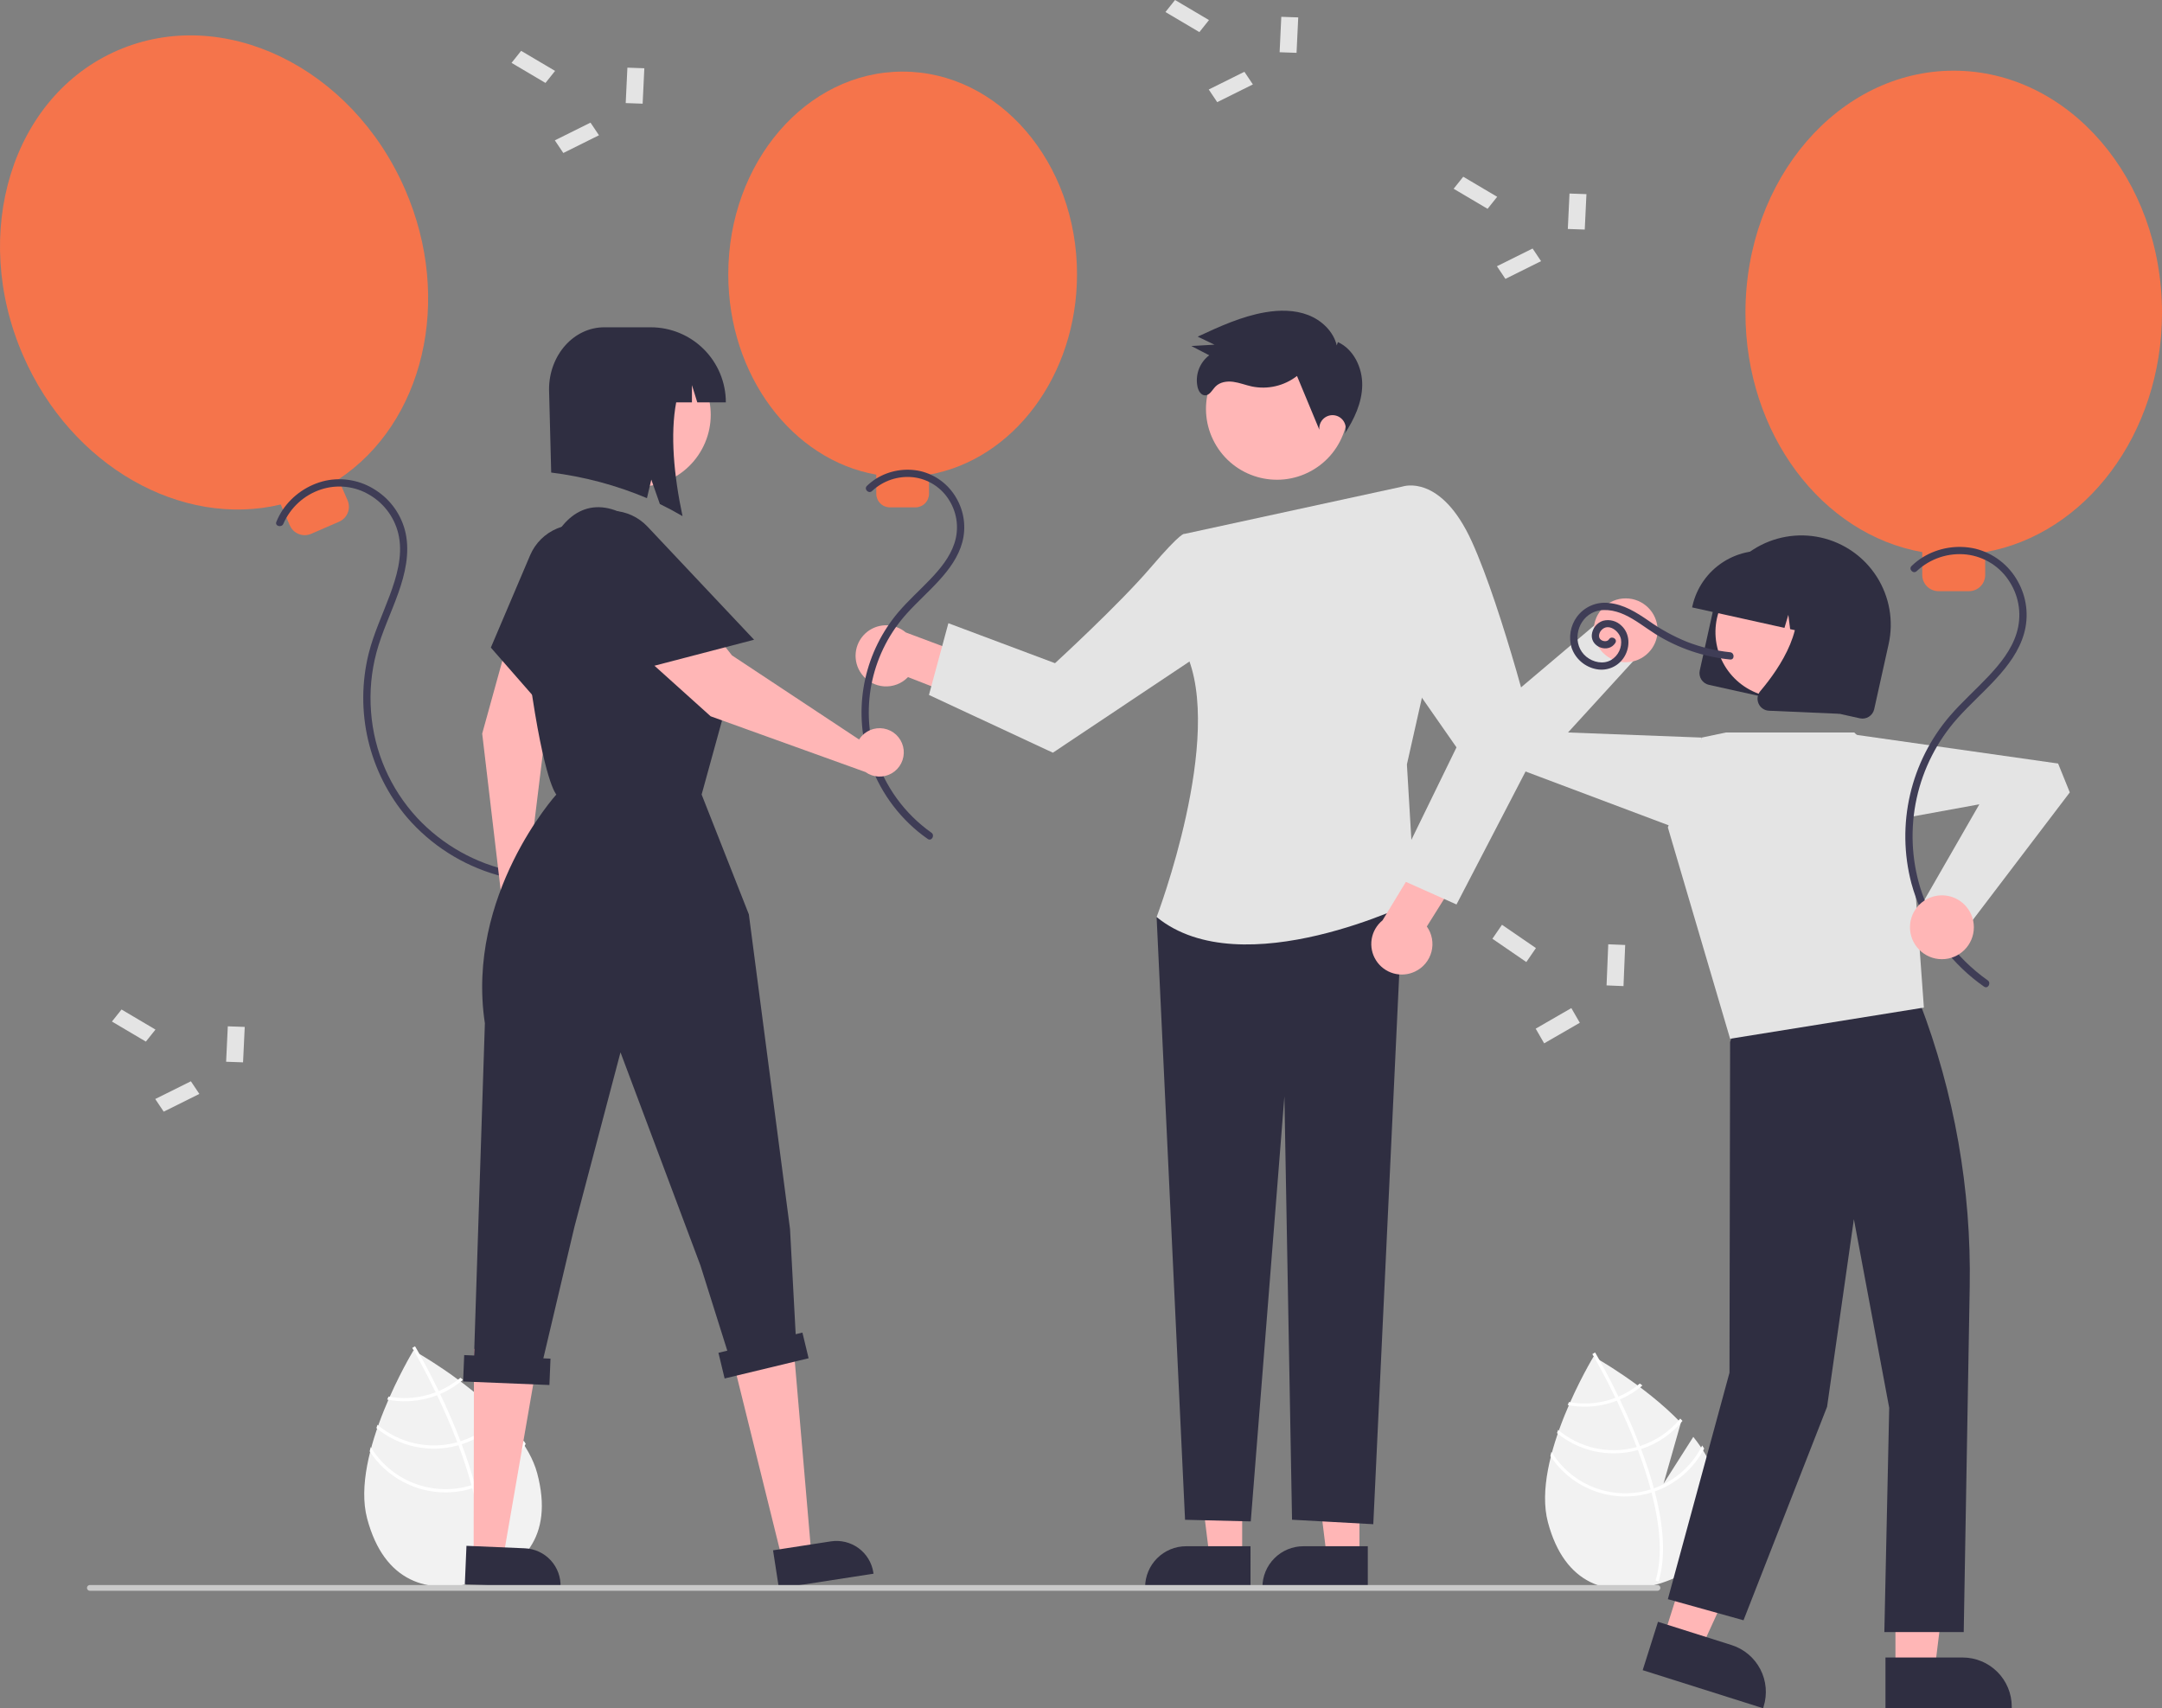 <?xml version="1.0" encoding="UTF-8"?> <svg xmlns="http://www.w3.org/2000/svg" width="748" height="591" viewBox="0 0 748 591" fill="none"><rect x="0" y="0" width="748" height="591" fill="#808080" stroke="none"/><g clip-path="url(#clip0_2159_1155)"><path d="M470.343 538.644L459.036 538.643L453.656 495.047L470.346 495.048L470.343 538.644Z" fill="#FFB6B6"></path><path d="M473.225 549.6L436.766 549.599V549.138C436.766 545.376 438.261 541.768 440.922 539.108C443.584 536.448 447.193 534.953 450.957 534.953H450.958L473.226 534.954L473.225 549.6Z" fill="#2F2E41"></path><path d="M429.761 538.644L418.454 538.643L413.074 495.047L429.763 495.048L429.761 538.644Z" fill="#FFB6B6"></path><path d="M432.643 549.6L396.184 549.599V549.138C396.184 545.376 397.679 541.768 400.34 539.108C403.002 536.448 406.611 534.953 410.375 534.953H410.376L432.644 534.954L432.643 549.6Z" fill="#2F2E41"></path><path d="M298.069 233.155C298.973 234.398 300.138 235.427 301.483 236.17C302.827 236.914 304.319 237.353 305.852 237.459C307.385 237.564 308.922 237.331 310.356 236.778C311.789 236.225 313.084 235.364 314.149 234.257L336.523 242.99L345.148 230.694L313.379 218.804C311.399 217.139 308.877 216.258 306.291 216.328C303.705 216.398 301.234 217.413 299.347 219.182C297.46 220.951 296.287 223.351 296.052 225.926C295.816 228.502 296.534 231.074 298.069 233.155Z" fill="#FFB6B6"></path><path d="M429.618 307.66L400.16 317.265L410 525.803L432.736 526.365L444.371 379.301L447.013 525.784L475.125 527.333L485.488 307.66H429.618Z" fill="#2F2E41"></path><path d="M409.742 184.729L485.349 168.309L493.756 233.383L486.755 264.476L489.56 311.729C489.56 311.729 429.776 341.472 400.16 317.264C400.16 317.264 423.964 254.766 410.166 225.51L409.742 184.729Z" fill="#E4E4E4"></path><path d="M422.834 193.934L409.741 184.729C409.741 184.729 408.967 183.658 398.055 196.409C387.144 209.16 365.008 229.443 365.008 229.443L328.116 215.614L321.395 240.437L364.271 260.41L424.974 219.886L422.834 193.934Z" fill="#E4E4E4"></path><path d="M489.573 336.122C490.963 335.466 492.191 334.514 493.173 333.332C494.154 332.15 494.864 330.767 495.253 329.281C495.641 327.795 495.7 326.242 495.423 324.731C495.146 323.22 494.542 321.788 493.651 320.536L506.404 300.19L495.925 289.428L478.319 318.413C476.314 320.047 474.979 322.36 474.565 324.913C474.152 327.466 474.69 330.081 476.077 332.264C477.465 334.447 479.605 336.046 482.092 336.757C484.579 337.468 487.241 337.242 489.573 336.122Z" fill="#FFB6B6"></path><path d="M473.555 181.129L485.347 168.309C485.347 168.309 498.487 163.735 509.222 187.37C519.957 211.005 531.947 258.945 531.947 258.945L503.914 312.922L482.142 303.198L503.914 258.564L480.875 225.511L473.555 181.129Z" fill="#E4E4E4"></path><path d="M453.559 162.972C465.452 156.473 469.823 141.567 463.321 129.679C456.82 117.791 441.908 113.422 430.015 119.921C418.122 126.419 413.751 141.325 420.252 153.213C426.754 165.101 441.665 169.47 453.559 162.972Z" fill="#FFB6B6"></path><path d="M462.485 119.509C461.324 114.637 457.261 110.793 452.587 108.99C447.913 107.187 442.709 107.204 437.77 108.043C429.572 109.435 421.916 112.969 414.373 116.468L420.187 119.248L412.164 119.708L418.364 122.913C416.708 124.172 415.449 125.88 414.735 127.833C414.021 129.787 413.883 131.904 414.336 133.933C414.656 135.262 415.508 136.725 416.874 136.771C418.525 136.826 419.387 134.903 420.543 133.724C422.08 132.154 424.508 131.806 426.686 132.101C428.863 132.397 430.929 133.235 433.077 133.698C435.793 134.263 438.6 134.232 441.303 133.606C444.006 132.98 446.541 131.774 448.731 130.072L456.463 148.68C456.39 147.979 456.48 147.269 456.727 146.608C456.973 145.947 457.369 145.352 457.884 144.869C458.399 144.387 459.018 144.029 459.694 143.825C460.369 143.621 461.083 143.576 461.779 143.693C462.475 143.811 463.135 144.087 463.706 144.501C464.277 144.916 464.745 145.456 465.073 146.081C465.401 146.706 465.58 147.398 465.596 148.103C465.612 148.809 465.465 149.508 465.166 150.147C468.513 145.101 471.205 139.369 471.297 133.315C471.39 127.262 468.386 120.885 462.888 118.345" fill="#2F2E41"></path><path d="M178.061 495.406L167.607 511.835L173.696 490.448C160.839 477.038 143.041 467.229 143.041 467.229C143.041 467.229 121.125 503.233 127.024 525.38C132.922 547.528 148.154 551.755 164.402 547.431C180.65 543.108 191.762 531.869 185.863 509.722C184.55 504.792 181.698 499.953 178.061 495.406Z" fill="#F2F2F2"></path><path d="M164.231 513.474L164.522 514.566C167.837 527.272 168.333 537.743 165.988 545.832C165.956 545.951 165.917 546.065 165.885 546.184L165.338 546.023L164.815 545.861C167.47 537.093 166.285 526.013 163.397 514.929C163.307 514.57 163.216 514.207 163.114 513.846C161.85 509.165 160.301 504.502 158.615 500.019C158.488 499.671 158.354 499.319 158.219 498.967C155.964 493.063 153.499 487.503 151.215 482.711C151.055 482.372 150.89 482.034 150.726 481.701C146.827 473.606 143.522 467.871 142.779 466.604C142.692 466.448 142.64 466.363 142.629 466.343L143.104 466.06L143.108 466.054L143.588 465.77C143.599 465.79 143.773 466.073 144.077 466.606C145.225 468.592 148.276 474.002 151.793 481.272C151.95 481.601 152.115 481.939 152.275 482.278C154.132 486.165 156.102 490.537 157.974 495.178C158.447 496.343 158.899 497.496 159.33 498.637C159.47 498.988 159.604 499.34 159.731 499.688C161.554 504.533 163.054 509.128 164.231 513.474Z" fill="white"></path><path d="M151.793 481.271C151.444 481.416 151.089 481.563 150.726 481.7C149.741 482.074 148.737 482.397 147.719 482.668C143.38 483.829 138.836 484.002 134.421 483.174C134.27 483.521 134.12 483.868 133.965 484.221C138.62 485.135 143.423 484.974 148.007 483.749C149.094 483.459 150.165 483.112 151.215 482.71C151.573 482.574 151.928 482.428 152.275 482.277C155.151 481.053 157.825 479.399 160.204 477.372C159.892 477.137 159.587 476.905 159.289 476.678C157.031 478.569 154.505 480.117 151.793 481.271Z" fill="white"></path><path d="M159.331 498.637C158.963 498.758 158.593 498.868 158.22 498.967C158.108 499.003 157.989 499.035 157.876 499.065C153.173 500.317 148.236 500.413 143.488 499.346C138.74 498.278 134.32 496.079 130.606 492.936C130.475 493.312 130.343 493.688 130.219 494.069C134.059 497.228 138.597 499.427 143.456 500.484C148.316 501.54 153.358 501.425 158.163 500.146C158.315 500.106 158.466 500.065 158.616 500.02C158.993 499.913 159.363 499.803 159.732 499.688C165.426 497.856 170.472 494.424 174.266 489.801C174.008 489.529 173.75 489.256 173.486 488.984C169.808 493.51 164.888 496.865 159.331 498.637Z" fill="white"></path><path d="M164.232 513.473C163.862 513.607 163.489 513.729 163.115 513.846C162.714 513.97 162.311 514.089 161.906 514.197C155.584 515.871 148.89 515.454 142.826 513.007C136.761 510.56 131.653 506.216 128.265 500.624C128.139 501.127 128.01 501.624 127.895 502.124C131.503 507.641 136.759 511.882 142.917 514.244C149.074 516.605 155.819 516.967 162.194 515.278C162.599 515.17 163.003 515.056 163.398 514.928C163.779 514.815 164.151 514.693 164.523 514.565C172.008 511.933 178.213 506.556 181.881 499.523C181.661 499.153 181.426 498.793 181.19 498.428C177.709 505.456 171.627 510.853 164.232 513.473Z" fill="white"></path><path d="M585.84 497.12L575.538 513.31L581.538 492.234C568.869 479.019 551.329 469.352 551.329 469.352C551.329 469.352 529.731 504.833 535.544 526.658C541.357 548.484 556.367 552.65 572.379 548.389C588.391 544.128 599.342 533.053 593.529 511.228C592.235 506.37 589.425 501.601 585.84 497.12Z" fill="#F2F2F2"></path><path d="M572.206 514.923L572.493 515.999C575.759 528.521 576.248 538.84 573.938 546.812C573.906 546.929 573.868 547.041 573.836 547.158L573.298 546.999L572.782 546.84C575.398 538.199 574.231 527.28 571.384 516.357C571.296 516.004 571.206 515.646 571.106 515.29C569.86 510.677 568.334 506.081 566.672 501.664C566.547 501.321 566.414 500.974 566.282 500.628C564.059 494.809 561.63 489.33 559.379 484.607C559.222 484.273 559.059 483.94 558.897 483.612C555.055 475.635 551.798 469.983 551.066 468.734C550.98 468.581 550.929 468.497 550.918 468.477L551.386 468.199L551.39 468.192L551.863 467.912C551.874 467.932 552.045 468.211 552.345 468.736C553.477 470.694 556.483 476.025 559.949 483.19C560.103 483.514 560.266 483.847 560.424 484.181C562.254 488.011 564.195 492.32 566.041 496.893C566.506 498.041 566.951 499.178 567.376 500.302C567.514 500.648 567.646 500.994 567.772 501.338C569.569 506.112 571.047 510.641 572.206 514.923Z" fill="white"></path><path d="M559.948 483.191C559.604 483.334 559.255 483.478 558.897 483.613C557.926 483.981 556.937 484.3 555.933 484.567C551.657 485.711 547.179 485.882 542.829 485.066C542.68 485.408 542.531 485.75 542.379 486.098C546.967 486.999 551.7 486.839 556.217 485.632C557.288 485.347 558.344 485.005 559.379 484.608C559.731 484.475 560.081 484.33 560.423 484.182C563.258 482.975 565.892 481.346 568.237 479.348C567.929 479.116 567.629 478.888 567.335 478.664C565.11 480.528 562.62 482.054 559.948 483.191Z" fill="white"></path><path d="M567.377 500.302C567.015 500.421 566.65 500.529 566.282 500.627C566.172 500.662 566.054 500.693 565.943 500.723C561.308 501.957 556.444 502.052 551.764 501C547.085 499.948 542.729 497.781 539.069 494.683C538.94 495.054 538.81 495.425 538.688 495.8C542.472 498.913 546.944 501.08 551.733 502.121C556.522 503.163 561.49 503.049 566.226 501.788C566.375 501.749 566.525 501.709 566.672 501.664C567.044 501.559 567.409 501.451 567.772 501.337C573.383 499.532 578.356 496.149 582.095 491.594C581.84 491.325 581.586 491.056 581.327 490.789C577.702 495.249 572.854 498.555 567.377 500.302Z" fill="white"></path><path d="M572.208 514.923C571.843 515.054 571.476 515.175 571.107 515.29C570.712 515.412 570.315 515.529 569.916 515.636C563.686 517.286 557.089 516.874 551.113 514.463C545.136 512.052 540.102 507.771 536.764 502.26C536.639 502.756 536.513 503.246 536.398 503.738C539.955 509.176 545.134 513.355 551.202 515.682C557.27 518.009 563.917 518.365 570.199 516.701C570.599 516.594 570.997 516.483 571.386 516.356C571.761 516.245 572.129 516.125 572.494 515.999C579.871 513.405 585.986 508.106 589.6 501.175C589.383 500.811 589.152 500.456 588.919 500.096C585.489 507.022 579.495 512.341 572.208 514.923Z" fill="white"></path><path d="M372.622 94.894C372.622 56.168 345.612 24.773 312.294 24.773C278.975 24.773 251.965 56.168 251.965 94.894C251.965 130.018 274.183 159.108 303.174 164.218V170.826C303.174 172.074 303.67 173.272 304.553 174.154C305.436 175.037 306.634 175.533 307.883 175.533H316.704C317.953 175.533 319.151 175.037 320.034 174.154C320.917 173.272 321.413 172.074 321.413 170.826V164.218C350.404 159.108 372.622 130.018 372.622 94.894Z" fill="#F5744B"></path><path d="M301.72 169.871C303.608 168.099 305.857 166.756 308.313 165.935C310.768 165.114 313.373 164.834 315.947 165.114C318.542 165.415 321.031 166.313 323.218 167.74C325.406 169.166 327.233 171.08 328.554 173.332C329.876 175.517 330.706 177.963 330.987 180.501C331.268 183.039 330.994 185.608 330.183 188.029C328.597 192.858 325.226 196.876 321.771 200.498C318.145 204.298 314.202 207.802 310.794 211.807C305.174 218.449 301.25 226.355 299.357 234.847C297.465 243.338 297.662 252.162 299.931 260.561C302.921 271.206 309.095 280.684 317.626 287.722C318.709 288.607 319.825 289.45 320.973 290.251C322.301 291.18 323.559 289.003 322.242 288.081C312.98 281.532 306.135 272.114 302.766 261.285C300.211 252.846 299.884 243.89 301.817 235.288C303.75 226.686 307.876 218.73 313.795 212.193C317.39 208.225 321.416 204.673 325.01 200.704C328.453 196.902 331.592 192.613 332.937 187.589C333.618 185.035 333.786 182.372 333.433 179.753C333.08 177.133 332.212 174.609 330.88 172.327C329.553 169.993 327.759 167.958 325.609 166.35C323.459 164.742 320.999 163.595 318.385 162.982C313.127 161.839 307.629 162.79 303.061 165.634C301.942 166.347 300.897 167.172 299.943 168.094C298.775 169.218 300.554 170.994 301.72 169.871Z" fill="#3F3D56"></path><path d="M140.145 65.53C121.685 23.113 77.137 1.591 40.643 17.459C4.149 33.327 -10.471 80.577 7.988 122.995C24.73 161.465 62.932 182.747 97.121 174.536L100.271 181.774C100.866 183.141 101.98 184.216 103.368 184.763C104.756 185.309 106.304 185.282 107.672 184.687L117.334 180.486C118.702 179.891 119.778 178.777 120.324 177.39C120.87 176.002 120.843 174.455 120.248 173.088L117.098 165.85C146.417 146.446 156.886 104.001 140.145 65.53Z" fill="#F5744B"></path><path d="M98.043 181.202C99.243 178.44 101.009 175.961 103.228 173.925C105.447 171.889 108.069 170.342 110.925 169.384C113.729 168.44 116.705 168.12 119.646 168.446C122.587 168.773 125.42 169.738 127.949 171.274C130.553 172.817 132.799 174.896 134.536 177.375C136.273 179.853 137.462 182.673 138.023 185.647C139.311 192.539 137.221 199.559 134.845 205.976C132.355 212.702 129.252 219.234 127.521 226.219C125.111 236.036 125.063 246.285 127.379 256.124C129.695 265.964 134.31 275.115 140.846 282.828C149.078 292.364 159.92 299.285 172.037 302.739C173.523 303.158 175.025 303.515 176.539 303.822C178.118 304.142 178.794 301.72 177.207 301.399C164.6 298.805 153.11 292.359 144.328 282.953C135.018 272.891 129.394 259.974 128.374 246.307C127.827 239.382 128.462 232.416 130.251 225.704C132.161 218.622 135.394 211.991 137.832 205.09C140.158 198.505 141.806 191.434 140.345 184.466C139.001 178.331 135.277 172.979 129.989 169.586C127.455 167.916 124.614 166.766 121.631 166.203C118.648 165.639 115.583 165.674 112.614 166.305C106.55 167.678 101.238 171.309 97.757 176.459C96.91 177.743 96.194 179.108 95.619 180.534C95.001 182.027 97.432 182.678 98.043 181.202Z" fill="#3F3D56"></path><path d="M655.784 577.872L669.333 577.872L675.779 525.631L655.781 525.632L655.784 577.872Z" fill="#FFB6B6"></path><path d="M652.328 573.45L679.012 573.449H679.013C683.523 573.449 687.848 575.24 691.037 578.428C694.226 581.616 696.017 585.939 696.018 590.447V590.999L652.329 591.001L652.328 573.45Z" fill="#2F2E41"></path><path d="M575.586 566.355L588.505 570.439L610.413 522.576L591.347 516.547L575.586 566.355Z" fill="#FFB6B6"></path><path d="M573.627 561.096L599.068 569.14L599.069 569.14C603.369 570.5 606.952 573.511 609.031 577.512C611.11 581.512 611.513 586.175 610.153 590.473L609.987 590.999L568.332 577.829L573.627 561.096Z" fill="#2F2E41"></path><path d="M606.094 339.283L598.575 360.48L598.362 474.917L577.039 553.267L603.214 560.568L632.127 486.691L641.4 421.801L653.621 487.069L651.939 564.643H679.402L681.475 445.1C682.057 411.527 676.18 378.155 664.163 346.799L606.094 339.283Z" fill="#2F2E41"></path><path d="M597.139 253.418H641.529L660.077 271.958L665.618 348.594L598.576 359.379L577.039 286.257L588.767 255.18L597.139 253.418Z" fill="#E4E4E4"></path><path d="M581.178 286.988L512.834 261.285L511.055 250.659L554.156 214.203L568.502 224.959L542.5 253.418L588.769 255.18L581.178 286.988Z" fill="#E4E4E4"></path><path d="M562.446 229.114C568.55 229.114 573.498 224.168 573.498 218.067C573.498 211.966 568.55 207.02 562.446 207.02C556.343 207.02 551.395 211.966 551.395 218.067C551.395 224.168 556.343 229.114 562.446 229.114Z" fill="#FFB6B6"></path><path d="M588.074 231.985L593.068 209.475C593.944 205.51 595.592 201.757 597.92 198.43C600.247 195.103 603.208 192.267 606.632 190.084C610.057 187.901 613.878 186.414 617.878 185.709C621.878 185.003 625.977 185.092 629.943 185.971C633.908 186.85 637.661 188.502 640.987 190.831C644.313 193.161 647.148 196.123 649.328 199.548C651.509 202.974 652.992 206.795 653.694 210.794C654.396 214.792 654.303 218.89 653.42 222.853L648.426 245.363C648.186 246.437 647.53 247.372 646.602 247.963C645.674 248.554 644.549 248.753 643.474 248.516L591.229 236.935C590.154 236.696 589.219 236.04 588.627 235.112C588.036 234.184 587.837 233.059 588.074 231.985Z" fill="#2F2E41"></path><path d="M622.482 240.47C634.503 236.988 641.424 224.424 637.941 212.408C634.458 200.392 621.889 193.474 609.868 196.955C597.847 200.437 590.925 213.001 594.408 225.017C597.892 237.033 610.46 243.951 622.482 240.47Z" fill="#FFB6B6"></path><path d="M585.533 209.692C586.944 203.368 590.807 197.861 596.274 194.38C601.742 190.899 608.367 189.728 614.698 191.123L619.202 192.122C625.529 193.532 631.038 197.393 634.521 202.858C638.003 208.323 639.175 214.946 637.778 221.274L637.678 221.724L628.16 219.614L626.93 209.808L624.265 218.75L619.346 217.66L618.725 212.712L617.38 217.224L585.434 210.143L585.533 209.692Z" fill="#2F2E41"></path><path d="M608.414 243.4C608.102 242.696 607.994 241.918 608.105 241.156C608.215 240.393 608.538 239.678 609.037 239.091C615.823 231.075 626.226 215.789 619.65 203.482L619.177 202.598L644.928 208.306L636.354 246.951L612.046 245.891C611.8 245.881 611.556 245.849 611.315 245.796C610.676 245.654 610.081 245.363 609.576 244.946C609.072 244.53 608.674 244 608.414 243.4Z" fill="#2F2E41"></path><path d="M639.763 253.883L712.057 264.158L716.1 274.145L681.934 319.077L665.596 311.688L684.804 278.269L639.254 286.58L639.763 253.883Z" fill="#E4E4E4"></path><path d="M748.002 108.208C748.002 61.952 715.74 24.453 675.942 24.453C636.145 24.453 603.883 61.952 603.883 108.208C603.883 150.161 630.421 184.909 665.05 191.012V198.905C665.05 200.396 665.642 201.826 666.697 202.88C667.752 203.935 669.182 204.527 670.674 204.527H681.211C682.702 204.527 684.133 203.935 685.188 202.88C686.242 201.826 686.835 200.396 686.835 198.905V191.012C721.463 184.909 748.002 150.161 748.002 108.208Z" fill="#F5744B"></path><path d="M663.141 197.591C665.429 195.442 668.156 193.815 671.135 192.823C674.114 191.831 677.273 191.498 680.393 191.847C683.459 192.208 686.402 193.262 688.999 194.928C691.597 196.594 693.781 198.83 695.387 201.465C697.021 204.066 698.072 206.989 698.467 210.035C698.863 213.08 698.593 216.175 697.678 219.106C695.9 224.861 691.998 229.679 687.93 233.997C683.591 238.604 678.837 242.817 674.688 247.604C667.926 255.46 663.173 264.841 660.839 274.939C658.505 285.038 658.659 295.552 661.289 305.578C664.807 318.464 672.241 329.94 682.563 338.422C683.817 339.442 685.107 340.414 686.433 341.34C687.762 342.268 689.02 340.091 687.702 339.17C676.648 331.36 668.46 320.142 664.394 307.235C661.307 297.16 660.869 286.46 663.124 276.167C665.378 265.875 670.249 256.336 677.266 248.473C681.531 243.715 686.334 239.475 690.647 234.763C694.777 230.25 698.57 225.183 700.266 219.22C701.121 216.208 701.369 213.056 700.997 209.948C700.625 206.839 699.639 203.836 698.098 201.11C696.564 198.323 694.47 195.883 691.947 193.943C689.425 192.003 686.529 190.604 683.44 189.836C677.164 188.394 670.572 189.486 665.098 192.876C663.755 193.725 662.504 194.71 661.363 195.815C660.198 196.94 661.976 198.716 663.141 197.591Z" fill="#3F3D56"></path><path d="M671.857 331.854C677.96 331.854 682.908 326.908 682.908 320.807C682.908 314.706 677.96 309.76 671.857 309.76C665.753 309.76 660.805 314.706 660.805 320.807C660.805 326.908 665.753 331.854 671.857 331.854Z" fill="#FFB6B6"></path><path d="M556.69 221.168C556.111 222.084 554.706 221.951 553.917 221.378C552.822 220.583 553.176 219.052 553.93 218.147C556.327 215.27 560.292 218.307 560.826 221.163C561.025 222.556 560.811 223.977 560.209 225.249C559.608 226.521 558.646 227.588 557.444 228.319C554.709 229.939 551.157 229.126 548.805 227.188C543.901 223.143 545.236 215.046 550.684 212.12C554.161 210.252 558.556 211.072 561.982 212.636C565.837 214.397 569.152 217.096 572.718 219.345C580.541 224.24 589.391 227.261 598.575 228.171C600.183 228.335 600.171 225.821 598.575 225.658C593.485 225.132 588.489 223.93 583.718 222.082C578.997 220.17 574.516 217.711 570.367 214.758C566.169 211.881 561.783 209.087 556.588 208.612C554.491 208.367 552.367 208.682 550.432 209.524C548.496 210.365 546.818 211.705 545.568 213.405C544.457 214.926 543.712 216.684 543.394 218.541C543.076 220.398 543.192 222.304 543.734 224.109C544.387 225.996 545.528 227.676 547.042 228.979C548.556 230.282 550.388 231.16 552.351 231.525C554.242 231.882 556.197 231.641 557.944 230.834C559.69 230.027 561.141 228.696 562.095 227.025C564.007 223.72 563.945 219.279 561.057 216.538C560.229 215.697 559.192 215.09 558.053 214.781C556.914 214.471 555.713 214.469 554.573 214.775C553.523 215.13 552.598 215.783 551.913 216.655C551.228 217.526 550.812 218.578 550.716 219.682C550.437 223.973 556.531 226.119 558.861 222.436C559.727 221.065 557.553 219.803 556.69 221.168Z" fill="#3F3D56"></path><path d="M53.789 356.204L50.469 360.367L38.727 353.424L42.046 349.26L53.789 356.204Z" fill="#E4E4E4"></path><path d="M66.043 374.094L68.975 378.468L56.64 384.602L53.707 380.227L66.043 374.094Z" fill="#E4E4E4"></path><path d="M78.814 355.076L84.674 355.283L84.091 367.54L78.231 367.333L78.814 355.076Z" fill="#E4E4E4"></path><path d="M192.043 24.532L188.723 28.695L176.98 21.752L180.3 17.588L192.043 24.532Z" fill="#E4E4E4"></path><path d="M204.297 42.424L207.229 46.798L194.894 52.932L191.961 48.557L204.297 42.424Z" fill="#E4E4E4"></path><path d="M217.064 23.406L222.924 23.613L222.341 35.87L216.48 35.663L217.064 23.406Z" fill="#E4E4E4"></path><path d="M517.988 68.085L514.668 72.248L502.926 65.305L506.246 61.141L517.988 68.085Z" fill="#E4E4E4"></path><path d="M530.238 85.977L533.171 90.351L520.835 96.484L517.902 92.11L530.238 85.977Z" fill="#E4E4E4"></path><path d="M543.009 66.959L548.869 67.166L548.286 79.423L542.426 79.216L543.009 66.959Z" fill="#E4E4E4"></path><path d="M418.277 6.944L414.957 11.108L403.215 4.164L406.535 0L418.277 6.944Z" fill="#E4E4E4"></path><path d="M430.531 24.834L433.464 29.209L421.128 35.342L418.195 30.967L430.531 24.834Z" fill="#E4E4E4"></path><path d="M443.298 5.816L449.158 6.023L448.575 18.28L442.715 18.073L443.298 5.816Z" fill="#E4E4E4"></path><path d="M519.652 319.946L516.332 324.779L528.075 332.839L531.395 328.006L519.652 319.946Z" fill="#E4E4E4"></path><path d="M531.31 355.889L534.242 360.967L546.578 353.848L543.645 348.77L531.31 355.889Z" fill="#E4E4E4"></path><path d="M555.831 340.922L561.691 341.162L562.275 326.936L556.415 326.695L555.831 340.922Z" fill="#E4E4E4"></path><path d="M270.557 539.276L280.708 537.706L273.748 456.631L251.125 460.819L270.557 539.276Z" fill="#FFB6B6"></path><path d="M267.453 536.363L287.446 533.273C290.825 532.751 294.274 533.591 297.033 535.61C299.791 537.63 301.635 540.661 302.157 544.039L302.221 544.453L269.488 549.513L267.453 536.363Z" fill="#2F2E41"></path><path d="M163.863 538.272L174.126 538.708L186.609 466.682L163.986 466.683L163.863 538.272Z" fill="#FFB6B6"></path><path d="M161.387 534.811L181.599 535.671H181.6C185.016 535.817 188.234 537.313 190.546 539.83C192.859 542.348 194.076 545.681 193.931 549.095L193.913 549.514L160.82 548.104L161.387 534.811Z" fill="#2F2E41"></path><path d="M184.067 303.606C183.582 303.47 183.086 303.378 182.585 303.33L188.984 250.983L210.693 205.028C212.059 202.137 212.277 198.836 211.303 195.791C210.33 192.745 208.238 190.182 205.448 188.618C202.659 187.054 199.38 186.606 196.273 187.364C193.165 188.122 190.461 190.029 188.706 192.701C183.016 201.361 178.712 210.854 175.949 220.839L166.828 253.803L173.497 310.331C173.242 311.925 173.452 313.558 174.103 315.035C174.754 316.511 175.818 317.768 177.167 318.655C178.516 319.541 180.093 320.019 181.707 320.031C183.321 320.043 184.905 319.588 186.266 318.721C187.628 317.855 188.711 316.613 189.383 315.146C190.056 313.679 190.29 312.05 190.057 310.453C189.825 308.856 189.136 307.36 188.073 306.145C187.01 304.931 185.619 304.049 184.067 303.606Z" fill="#FFB6B6"></path><path d="M197.248 255.413L169.82 224.05L183.408 192.104C185.187 187.921 188.531 184.598 192.727 182.845C196.923 181.093 201.638 181.048 205.866 182.722C210.094 184.396 213.5 187.655 215.358 191.804C217.215 195.953 217.377 200.664 215.808 204.931L197.248 255.413Z" fill="#2F2E41"></path><path d="M242.842 155.429C249.441 143.363 245.004 128.234 232.933 121.638C220.862 115.042 205.727 119.476 199.128 131.543C192.529 143.609 196.965 158.738 209.037 165.334C221.108 171.93 236.243 167.495 242.842 155.429Z" fill="#FFB6B6"></path><path d="M225.149 113.234H209.058C198.509 113.234 189.957 122.851 189.957 134.714L190.702 163.488C202.1 164.905 213.249 167.886 223.833 172.345L225.335 165.934L228.298 174.377C230.932 175.654 233.545 177.049 236.135 178.564C233.112 164.366 231.868 150.202 233.943 139.199H239.393V133.237L241.243 139.199H251.124C251.124 135.789 250.452 132.413 249.147 129.262C247.841 126.112 245.928 123.25 243.516 120.839C241.104 118.428 238.24 116.516 235.089 115.211C231.938 113.906 228.56 113.234 225.149 113.234Z" fill="#2F2E41"></path><path d="M277.618 461.037L275.286 461.598L273.33 425.223L259.086 316.342L242.747 274.883L250.707 245.987C250.707 245.987 259.924 225.886 236.881 210.391L218.448 179.402C205.714 171.079 195.238 176.521 189.653 190.667C184.787 202.992 181.009 218.585 183.256 234.68C188.288 270.733 192.473 274.883 192.473 274.883C192.473 274.883 161.051 309.641 167.755 354.031L164.019 468.964L160.601 468.824L160.227 477.953L190.086 479.177L190.461 470.048L187.984 469.946L198.757 424.386L214.677 364.082L242.328 437.787L251.628 467.293L248.564 468.031L250.704 476.913L279.758 469.919L277.618 461.037Z" fill="#2F2E41"></path><path d="M298.137 254.65C297.799 255.022 297.495 255.424 297.228 255.851L253.236 226.74L221.806 186.794C219.829 184.281 216.972 182.61 213.812 182.12C210.651 181.63 207.422 182.356 204.776 184.152C202.13 185.947 200.264 188.679 199.554 191.797C198.844 194.914 199.342 198.184 200.95 200.948C206.158 209.905 212.731 217.996 220.434 224.928L245.861 247.813L299.434 267.106C300.745 268.047 302.301 268.589 303.914 268.666C305.526 268.744 307.127 268.354 308.523 267.544C309.919 266.733 311.051 265.537 311.783 264.099C312.515 262.66 312.815 261.041 312.648 259.436C312.481 257.831 311.853 256.309 310.841 255.052C309.829 253.795 308.474 252.857 306.941 252.351C305.408 251.846 303.762 251.794 302.2 252.201C300.638 252.609 299.227 253.459 298.137 254.65Z" fill="#FFB6B6"></path><path d="M260.894 221.331L220.569 231.845L198.049 205.42C195.1 201.96 193.62 197.485 193.926 192.95C194.232 188.414 196.299 184.178 199.686 181.145C203.074 178.112 207.512 176.522 212.056 176.715C216.599 176.908 220.887 178.868 224.005 182.177L260.894 221.331Z" fill="#2F2E41"></path><path d="M573.455 550.366H31.087C30.823 550.366 30.569 550.261 30.382 550.073C30.195 549.886 30.09 549.633 30.09 549.368C30.09 549.104 30.195 548.85 30.382 548.663C30.569 548.476 30.823 548.371 31.087 548.371H573.455C573.72 548.371 573.974 548.476 574.161 548.663C574.348 548.85 574.453 549.104 574.453 549.368C574.453 549.633 574.348 549.886 574.161 550.073C573.974 550.261 573.72 550.366 573.455 550.366Z" fill="#CACACA"></path></g><defs><clipPath id="clip0_2159_1155"><rect width="748" height="591" fill="white"></rect></clipPath></defs></svg> 